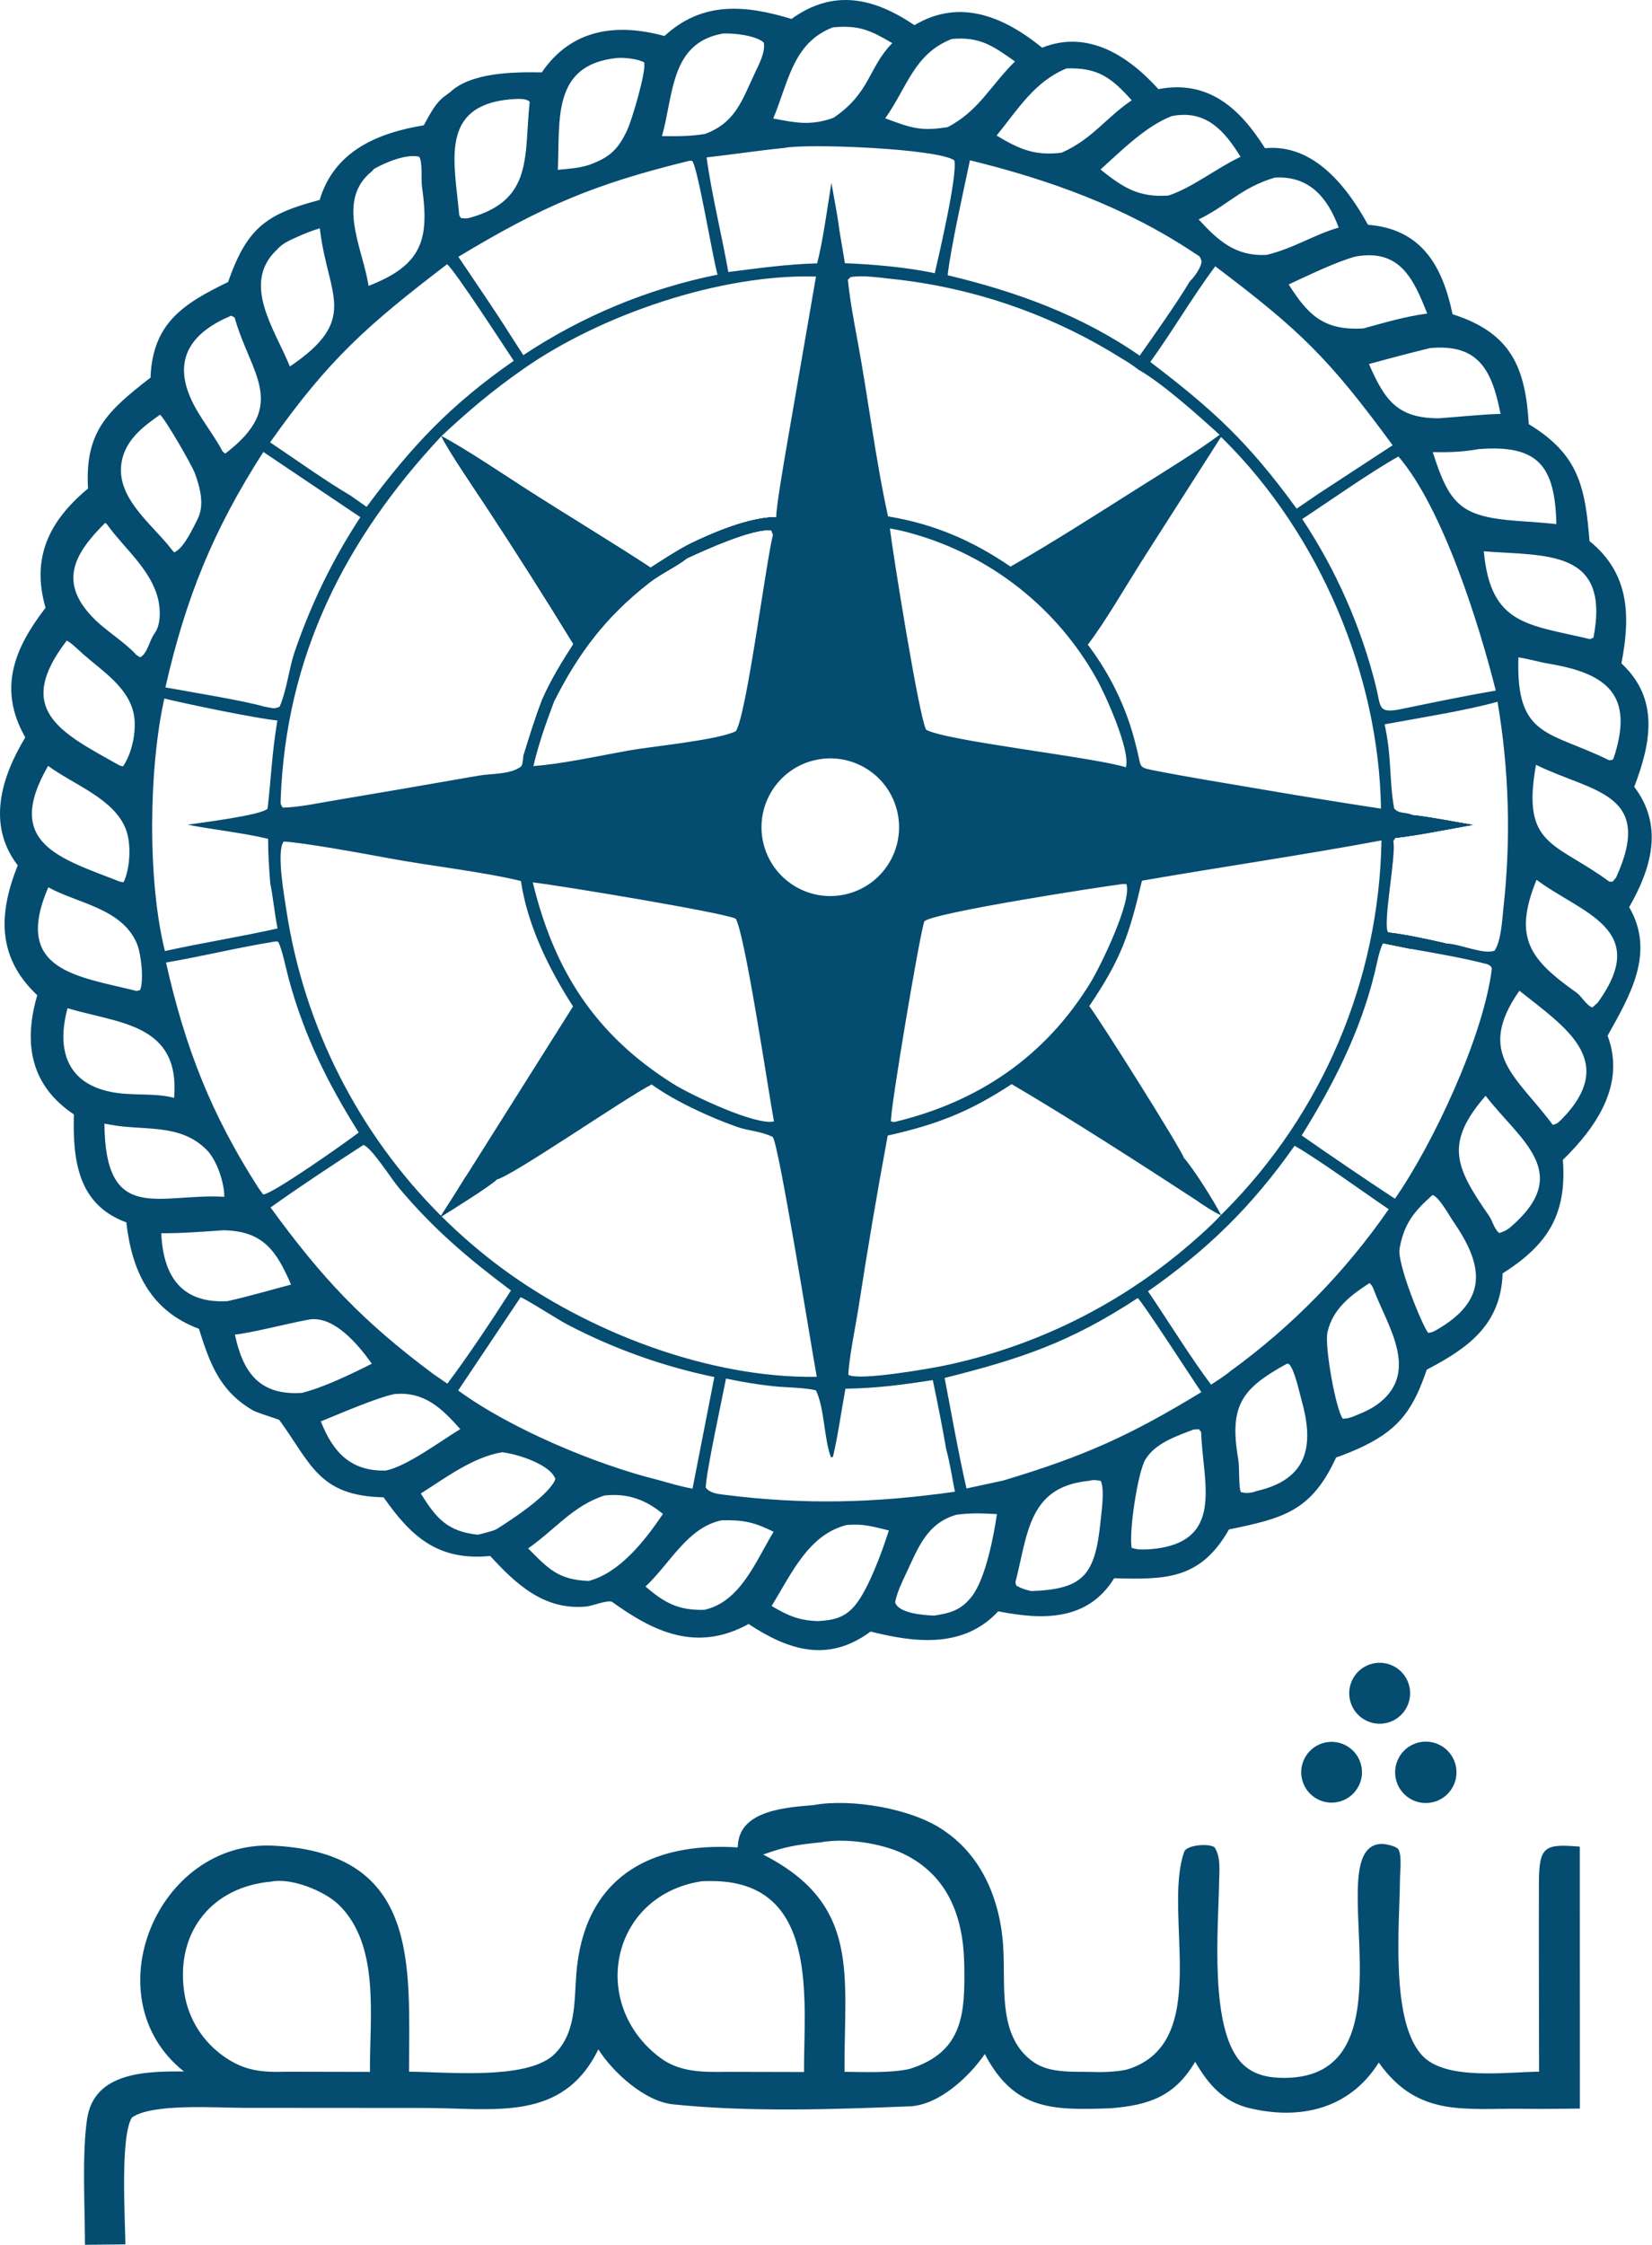 <svg width="883" height="1199" viewBox="0 0 883 1199" fill="none" xmlns="http://www.w3.org/2000/svg">
<path d="M368.373 290.698C361.043 294.538 354.693 298.748 347.773 303.208C326.323 289.188 303.503 275.488 281.823 261.618C268.493 253.078 249.503 240.208 235.943 232.948C239.483 240.568 254.963 263.098 260.203 271.108C276.023 295.168 291.463 319.468 306.513 344.018C300.193 353.848 294.753 362.638 289.943 373.418L291.803 377.038C293.263 376.178 293.743 375.878 295.083 374.938L295.983 374.868C309.133 348.678 323.873 329.198 347.303 311.028C352.873 306.708 360.583 303.098 366.023 299.068L367.233 298.158C367.703 295.818 368.243 295.458 369.543 293.248L368.373 290.698ZM368.373 290.698C361.043 294.538 354.693 298.748 347.773 303.208C326.323 289.188 303.503 275.488 281.823 261.618C268.493 253.078 249.503 240.208 235.943 232.948C239.483 240.568 254.963 263.098 260.203 271.108C276.023 295.168 291.463 319.468 306.513 344.018C300.193 353.848 294.753 362.638 289.943 373.418L291.803 377.038C293.263 376.178 293.743 375.878 295.083 374.938L295.983 374.868C309.133 348.678 323.873 329.198 347.303 311.028C352.873 306.708 360.583 303.098 366.023 299.068L367.233 298.158C367.703 295.818 368.243 295.458 369.543 293.248L368.373 290.698ZM368.373 290.698C361.043 294.538 354.693 298.748 347.773 303.208C326.323 289.188 303.503 275.488 281.823 261.618C268.493 253.078 249.503 240.208 235.943 232.948C239.483 240.568 254.963 263.098 260.203 271.108C276.023 295.168 291.463 319.468 306.513 344.018C300.193 353.848 294.753 362.638 289.943 373.418L291.803 377.038C293.263 376.178 293.743 375.878 295.083 374.938L295.983 374.868C309.133 348.678 323.873 329.198 347.303 311.028C352.873 306.708 360.583 303.098 366.023 299.068L367.233 298.158C367.703 295.818 368.243 295.458 369.543 293.248L368.373 290.698ZM368.373 290.698C361.043 294.538 354.693 298.748 347.773 303.208C326.323 289.188 303.503 275.488 281.823 261.618C268.493 253.078 249.503 240.208 235.943 232.948C239.483 240.568 254.963 263.098 260.203 271.108C276.023 295.168 291.463 319.468 306.513 344.018C300.193 353.848 294.753 362.638 289.943 373.418L291.803 377.038C293.263 376.178 293.743 375.878 295.083 374.938L295.983 374.868C309.133 348.678 323.873 329.198 347.303 311.028C352.873 306.708 360.583 303.098 366.023 299.068L367.233 298.158C367.703 295.818 368.243 295.458 369.543 293.248L368.373 290.698ZM368.373 290.698C361.043 294.538 354.693 298.748 347.773 303.208C326.323 289.188 303.503 275.488 281.823 261.618C268.493 253.078 249.503 240.208 235.943 232.948C239.483 240.568 254.963 263.098 260.203 271.108C276.023 295.168 291.463 319.468 306.513 344.018C300.193 353.848 294.753 362.638 289.943 373.418L291.803 377.038C293.263 376.178 293.743 375.878 295.083 374.938L295.983 374.868C309.133 348.678 323.873 329.198 347.303 311.028C352.873 306.708 360.583 303.098 366.023 299.068L367.233 298.158C367.703 295.818 368.243 295.458 369.543 293.248L368.373 290.698ZM368.373 290.698C361.043 294.538 354.693 298.748 347.773 303.208C326.323 289.188 303.503 275.488 281.823 261.618C268.493 253.078 249.503 240.208 235.943 232.948C239.483 240.568 254.963 263.098 260.203 271.108C276.023 295.168 291.463 319.468 306.513 344.018C300.193 353.848 294.753 362.638 289.943 373.418L291.803 377.038C293.263 376.178 293.743 375.878 295.083 374.938L295.983 374.868C309.133 348.678 323.873 329.198 347.303 311.028C352.873 306.708 360.583 303.098 366.023 299.068L367.233 298.158C367.703 295.818 368.243 295.458 369.543 293.248L368.373 290.698ZM368.373 290.698C361.043 294.538 354.693 298.748 347.773 303.208C326.323 289.188 303.503 275.488 281.823 261.618C268.493 253.078 249.503 240.208 235.943 232.948C239.483 240.568 254.963 263.098 260.203 271.108C276.023 295.168 291.463 319.468 306.513 344.018C300.193 353.848 294.753 362.638 289.943 373.418L291.803 377.038C293.263 376.178 293.743 375.878 295.083 374.938L295.983 374.868C309.133 348.678 323.873 329.198 347.303 311.028C352.873 306.708 360.583 303.098 366.023 299.068L367.233 298.158C367.703 295.818 368.243 295.458 369.543 293.248L368.373 290.698ZM368.373 290.698C361.043 294.538 354.693 298.748 347.773 303.208C326.323 289.188 303.503 275.488 281.823 261.618C268.493 253.078 249.503 240.208 235.943 232.948C239.483 240.568 254.963 263.098 260.203 271.108C276.023 295.168 291.463 319.468 306.513 344.018C300.193 353.848 294.753 362.638 289.943 373.418L291.803 377.038C293.263 376.178 293.743 375.878 295.083 374.938L295.983 374.868C309.133 348.678 323.873 329.198 347.303 311.028C352.873 306.708 360.583 303.098 366.023 299.068L367.233 298.158C367.703 295.818 368.243 295.458 369.543 293.248L368.373 290.698ZM368.373 290.698C361.043 294.538 354.693 298.748 347.773 303.208C326.323 289.188 303.503 275.488 281.823 261.618C268.493 253.078 249.503 240.208 235.943 232.948C239.483 240.568 254.963 263.098 260.203 271.108C276.023 295.168 291.463 319.468 306.513 344.018C300.193 353.848 294.753 362.638 289.943 373.418L291.803 377.038C293.263 376.178 293.743 375.878 295.083 374.938L295.983 374.868C309.133 348.678 323.873 329.198 347.303 311.028C352.873 306.708 360.583 303.098 366.023 299.068L367.233 298.158C367.703 295.818 368.243 295.458 369.543 293.248L368.373 290.698ZM368.373 290.698C361.043 294.538 354.693 298.748 347.773 303.208C326.323 289.188 303.503 275.488 281.823 261.618C268.493 253.078 249.503 240.208 235.943 232.948C239.483 240.568 254.963 263.098 260.203 271.108C276.023 295.168 291.463 319.468 306.513 344.018C300.193 353.848 294.753 362.638 289.943 373.418L291.803 377.038C293.263 376.178 293.743 375.878 295.083 374.938L295.983 374.868C309.133 348.678 323.873 329.198 347.303 311.028C352.873 306.708 360.583 303.098 366.023 299.068L367.233 298.158C367.703 295.818 368.243 295.458 369.543 293.248L368.373 290.698ZM368.373 290.698C361.043 294.538 354.693 298.748 347.773 303.208C326.323 289.188 303.503 275.488 281.823 261.618C268.493 253.078 249.503 240.208 235.943 232.948C239.483 240.568 254.963 263.098 260.203 271.108C276.023 295.168 291.463 319.468 306.513 344.018C300.193 353.848 294.753 362.638 289.943 373.418L291.803 377.038C293.263 376.178 293.743 375.878 295.083 374.938L295.983 374.868C309.133 348.678 323.873 329.198 347.303 311.028C352.873 306.708 360.583 303.098 366.023 299.068L367.233 298.158C367.703 295.818 368.243 295.458 369.543 293.248L368.373 290.698ZM368.373 290.698C361.043 294.538 354.693 298.748 347.773 303.208C326.323 289.188 303.503 275.488 281.823 261.618C268.493 253.078 249.503 240.208 235.943 232.948C239.483 240.568 254.963 263.098 260.203 271.108C276.023 295.168 291.463 319.468 306.513 344.018C300.193 353.848 294.753 362.638 289.943 373.418L291.803 377.038C293.263 376.178 293.743 375.878 295.083 374.938L295.983 374.868C309.133 348.678 323.873 329.198 347.303 311.028C352.873 306.708 360.583 303.098 366.023 299.068L367.233 298.158C367.703 295.818 368.243 295.458 369.543 293.248L368.373 290.698ZM368.373 290.698C361.043 294.538 354.693 298.748 347.773 303.208C326.323 289.188 303.503 275.488 281.823 261.618C268.493 253.078 249.503 240.208 235.943 232.948C239.483 240.568 254.963 263.098 260.203 271.108C276.023 295.168 291.463 319.468 306.513 344.018C300.193 353.848 294.753 362.638 289.943 373.418L291.803 377.038C293.263 376.178 293.743 375.878 295.083 374.938L295.983 374.868C309.133 348.678 323.873 329.198 347.303 311.028C352.873 306.708 360.583 303.098 366.023 299.068L367.233 298.158C367.703 295.818 368.243 295.458 369.543 293.248L368.373 290.698ZM368.373 290.698C361.043 294.538 354.693 298.748 347.773 303.208C326.323 289.188 303.503 275.488 281.823 261.618C268.493 253.078 249.503 240.208 235.943 232.948C239.483 240.568 254.963 263.098 260.203 271.108C276.023 295.168 291.463 319.468 306.513 344.018C300.193 353.848 294.753 362.638 289.943 373.418L291.803 377.038C293.263 376.178 293.743 375.878 295.083 374.938L295.983 374.868C309.133 348.678 323.873 329.198 347.303 311.028C352.873 306.708 360.583 303.098 366.023 299.068L367.233 298.158C367.703 295.818 368.243 295.458 369.543 293.248L368.373 290.698ZM368.373 290.698C361.043 294.538 354.693 298.748 347.773 303.208C326.323 289.188 303.503 275.488 281.823 261.618C268.493 253.078 249.503 240.208 235.943 232.948C239.483 240.568 254.963 263.098 260.203 271.108C276.023 295.168 291.463 319.468 306.513 344.018C300.193 353.848 294.753 362.638 289.943 373.418L291.803 377.038C293.263 376.178 293.743 375.878 295.083 374.938L295.983 374.868C309.133 348.678 323.873 329.198 347.303 311.028C352.873 306.708 360.583 303.098 366.023 299.068L367.233 298.158C367.703 295.818 368.243 295.458 369.543 293.248L368.373 290.698ZM368.373 290.698C361.043 294.538 354.693 298.748 347.773 303.208C326.323 289.188 303.503 275.488 281.823 261.618C268.493 253.078 249.503 240.208 235.943 232.948C239.483 240.568 254.963 263.098 260.203 271.108C276.023 295.168 291.463 319.468 306.513 344.018C300.193 353.848 294.753 362.638 289.943 373.418L291.803 377.038C293.263 376.178 293.743 375.878 295.083 374.938L295.983 374.868C309.133 348.678 323.873 329.198 347.303 311.028C352.873 306.708 360.583 303.098 366.023 299.068L367.233 298.158C367.703 295.818 368.243 295.458 369.543 293.248L368.373 290.698ZM368.373 290.698C361.043 294.538 354.693 298.748 347.773 303.208C326.323 289.188 303.503 275.488 281.823 261.618C268.493 253.078 249.503 240.208 235.943 232.948C239.483 240.568 254.963 263.098 260.203 271.108C276.023 295.168 291.463 319.468 306.513 344.018C300.193 353.848 294.753 362.638 289.943 373.418L291.803 377.038C293.263 376.178 293.743 375.878 295.083 374.938L295.983 374.868C309.133 348.678 323.873 329.198 347.303 311.028C352.873 306.708 360.583 303.098 366.023 299.068L367.233 298.158C367.703 295.818 368.243 295.458 369.543 293.248L368.373 290.698ZM368.373 290.698C361.043 294.538 354.693 298.748 347.773 303.208C326.323 289.188 303.503 275.488 281.823 261.618C268.493 253.078 249.503 240.208 235.943 232.948C239.483 240.568 254.963 263.098 260.203 271.108C276.023 295.168 291.463 319.468 306.513 344.018C300.193 353.848 294.753 362.638 289.943 373.418L291.803 377.038C293.263 376.178 293.743 375.878 295.083 374.938L295.983 374.868C309.133 348.678 323.873 329.198 347.303 311.028C352.873 306.708 360.583 303.098 366.023 299.068L367.233 298.158C367.703 295.818 368.243 295.458 369.543 293.248L368.373 290.698ZM368.373 290.698C361.043 294.538 354.693 298.748 347.773 303.208C326.323 289.188 303.503 275.488 281.823 261.618C268.493 253.078 249.503 240.208 235.943 232.948C239.483 240.568 254.963 263.098 260.203 271.108C276.023 295.168 291.463 319.468 306.513 344.018C300.193 353.848 294.753 362.638 289.943 373.418L291.803 377.038C293.263 376.178 293.743 375.878 295.083 374.938L295.983 374.868C309.133 348.678 323.873 329.198 347.303 311.028C352.873 306.708 360.583 303.098 366.023 299.068L367.233 298.158C367.703 295.818 368.243 295.458 369.543 293.248L368.373 290.698ZM368.373 290.698C361.043 294.538 354.693 298.748 347.773 303.208C326.323 289.188 303.503 275.488 281.823 261.618C268.493 253.078 249.503 240.208 235.943 232.948C239.483 240.568 254.963 263.098 260.203 271.108C276.023 295.168 291.463 319.468 306.513 344.018C300.193 353.848 294.753 362.638 289.943 373.418L291.803 377.038C293.263 376.178 293.743 375.878 295.083 374.938L295.983 374.868C309.133 348.678 323.873 329.198 347.303 311.028C352.873 306.708 360.583 303.098 366.023 299.068L367.233 298.158C367.703 295.818 368.243 295.458 369.543 293.248L368.373 290.698ZM368.373 290.698C361.043 294.538 354.693 298.748 347.773 303.208C326.323 289.188 303.503 275.488 281.823 261.618C268.493 253.078 249.503 240.208 235.943 232.948C239.483 240.568 254.963 263.098 260.203 271.108C276.023 295.168 291.463 319.468 306.513 344.018C300.193 353.848 294.753 362.638 289.943 373.418L291.803 377.038C293.263 376.178 293.743 375.878 295.083 374.938L295.983 374.868C309.133 348.678 323.873 329.198 347.303 311.028C352.873 306.708 360.583 303.098 366.023 299.068L367.233 298.158C367.703 295.818 368.243 295.458 369.543 293.248L368.373 290.698ZM368.373 290.698C361.043 294.538 354.693 298.748 347.773 303.208C326.323 289.188 303.503 275.488 281.823 261.618C268.493 253.078 249.503 240.208 235.943 232.948C239.483 240.568 254.963 263.098 260.203 271.108C276.023 295.168 291.463 319.468 306.513 344.018C300.193 353.848 294.753 362.638 289.943 373.418L291.803 377.038C293.263 376.178 293.743 375.878 295.083 374.938L295.983 374.868C309.133 348.678 323.873 329.198 347.303 311.028C352.873 306.708 360.583 303.098 366.023 299.068L367.233 298.158C367.703 295.818 368.243 295.458 369.543 293.248L368.373 290.698ZM368.373 290.698C361.043 294.538 354.693 298.748 347.773 303.208C326.323 289.188 303.503 275.488 281.823 261.618C268.493 253.078 249.503 240.208 235.943 232.948C239.483 240.568 254.963 263.098 260.203 271.108C276.023 295.168 291.463 319.468 306.513 344.018C300.193 353.848 294.753 362.638 289.943 373.418L291.803 377.038C293.263 376.178 293.743 375.878 295.083 374.938L295.983 374.868C309.133 348.678 323.873 329.198 347.303 311.028C352.873 306.708 360.583 303.098 366.023 299.068L367.233 298.158C367.703 295.818 368.243 295.458 369.543 293.248L368.373 290.698ZM368.373 290.698C361.043 294.538 354.693 298.748 347.773 303.208C326.323 289.188 303.503 275.488 281.823 261.618C268.493 253.078 249.503 240.208 235.943 232.948C239.483 240.568 254.963 263.098 260.203 271.108C276.023 295.168 291.463 319.468 306.513 344.018C300.193 353.848 294.753 362.638 289.943 373.418L291.803 377.038C293.263 376.178 293.743 375.878 295.083 374.938L295.983 374.868C309.133 348.678 323.873 329.198 347.303 311.028C352.873 306.708 360.583 303.098 366.023 299.068L367.233 298.158C367.703 295.818 368.243 295.458 369.543 293.248L368.373 290.698ZM368.373 290.698C361.043 294.538 354.693 298.748 347.773 303.208C326.323 289.188 303.503 275.488 281.823 261.618C268.493 253.078 249.503 240.208 235.943 232.948C239.483 240.568 254.963 263.098 260.203 271.108C276.023 295.168 291.463 319.468 306.513 344.018C300.193 353.848 294.753 362.638 289.943 373.418L291.803 377.038C293.263 376.178 293.743 375.878 295.083 374.938L295.983 374.868C309.133 348.678 323.873 329.198 347.303 311.028C352.873 306.708 360.583 303.098 366.023 299.068L367.233 298.158C367.703 295.818 368.243 295.458 369.543 293.248L368.373 290.698ZM368.373 290.698C361.043 294.538 354.693 298.748 347.773 303.208C326.323 289.188 303.503 275.488 281.823 261.618C268.493 253.078 249.503 240.208 235.943 232.948C239.483 240.568 254.963 263.098 260.203 271.108C276.023 295.168 291.463 319.468 306.513 344.018C300.193 353.848 294.753 362.638 289.943 373.418L291.803 377.038C293.263 376.178 293.743 375.878 295.083 374.938L295.983 374.868C309.133 348.678 323.873 329.198 347.303 311.028C352.873 306.708 360.583 303.098 366.023 299.068L367.233 298.158C367.703 295.818 368.243 295.458 369.543 293.248L368.373 290.698ZM368.373 290.698C361.043 294.538 354.693 298.748 347.773 303.208C326.323 289.188 303.503 275.488 281.823 261.618C268.493 253.078 249.503 240.208 235.943 232.948C239.483 240.568 254.963 263.098 260.203 271.108C276.023 295.168 291.463 319.468 306.513 344.018C300.193 353.848 294.753 362.638 289.943 373.418L291.803 377.038C293.263 376.178 293.743 375.878 295.083 374.938L295.983 374.868C309.133 348.678 323.873 329.198 347.303 311.028C352.873 306.708 360.583 303.098 366.023 299.068L367.233 298.158C367.703 295.818 368.243 295.458 369.543 293.248L368.373 290.698ZM368.373 290.698C361.043 294.538 354.693 298.748 347.773 303.208C326.323 289.188 303.503 275.488 281.823 261.618C268.493 253.078 249.503 240.208 235.943 232.948C239.483 240.568 254.963 263.098 260.203 271.108C276.023 295.168 291.463 319.468 306.513 344.018C300.193 353.848 294.753 362.638 289.943 373.418L291.803 377.038C293.263 376.178 293.743 375.878 295.083 374.938L295.983 374.868C309.133 348.678 323.873 329.198 347.303 311.028C352.873 306.708 360.583 303.098 366.023 299.068L367.233 298.158C367.703 295.818 368.243 295.458 369.543 293.248L368.373 290.698ZM368.373 290.698C361.043 294.538 354.693 298.748 347.773 303.208C326.323 289.188 303.503 275.488 281.823 261.618C268.493 253.078 249.503 240.208 235.943 232.948C239.483 240.568 254.963 263.098 260.203 271.108C276.023 295.168 291.463 319.468 306.513 344.018C300.193 353.848 294.753 362.638 289.943 373.418L291.803 377.038C293.263 376.178 293.743 375.878 295.083 374.938L295.983 374.868C309.133 348.678 323.873 329.198 347.303 311.028C352.873 306.708 360.583 303.098 366.023 299.068L367.233 298.158C367.703 295.818 368.243 295.458 369.543 293.248L368.373 290.698ZM368.373 290.698C361.043 294.538 354.693 298.748 347.773 303.208C326.323 289.188 303.503 275.488 281.823 261.618C268.493 253.078 249.503 240.208 235.943 232.948C239.483 240.568 254.963 263.098 260.203 271.108C276.023 295.168 291.463 319.468 306.513 344.018C300.193 353.848 294.753 362.638 289.943 373.418L291.803 377.038C293.263 376.178 293.743 375.878 295.083 374.938L295.983 374.868C309.133 348.678 323.873 329.198 347.303 311.028C352.873 306.708 360.583 303.098 366.023 299.068L367.233 298.158C367.703 295.818 368.243 295.458 369.543 293.248L368.373 290.698ZM368.373 290.698C361.043 294.538 354.693 298.748 347.773 303.208C326.323 289.188 303.503 275.488 281.823 261.618C268.493 253.078 249.503 240.208 235.943 232.948C239.483 240.568 254.963 263.098 260.203 271.108C276.023 295.168 291.463 319.468 306.513 344.018C300.193 353.848 294.753 362.638 289.943 373.418L291.803 377.038C293.263 376.178 293.743 375.878 295.083 374.938L295.983 374.868C309.133 348.678 323.873 329.198 347.303 311.028C352.873 306.708 360.583 303.098 366.023 299.068L367.233 298.158C367.703 295.818 368.243 295.458 369.543 293.248L368.373 290.698ZM368.373 290.698C361.043 294.538 354.693 298.748 347.773 303.208C326.323 289.188 303.503 275.488 281.823 261.618C268.493 253.078 249.503 240.208 235.943 232.948C239.483 240.568 254.963 263.098 260.203 271.108C276.023 295.168 291.463 319.468 306.513 344.018C300.193 353.848 294.753 362.638 289.943 373.418L291.803 377.038C293.263 376.178 293.743 375.878 295.083 374.938L295.983 374.868C309.133 348.678 323.873 329.198 347.303 311.028C352.873 306.708 360.583 303.098 366.023 299.068L367.233 298.158C367.703 295.818 368.243 295.458 369.543 293.248L368.373 290.698ZM368.373 290.698C361.043 294.538 354.693 298.748 347.773 303.208C326.323 289.188 303.503 275.488 281.823 261.618C268.493 253.078 249.503 240.208 235.943 232.948C239.483 240.568 254.963 263.098 260.203 271.108C276.023 295.168 291.463 319.468 306.513 344.018C300.193 353.848 294.753 362.638 289.943 373.418L291.803 377.038C293.263 376.178 293.743 375.878 295.083 374.938L295.983 374.868C309.133 348.678 323.873 329.198 347.303 311.028C352.873 306.708 360.583 303.098 366.023 299.068L367.233 298.158C367.703 295.818 368.243 295.458 369.543 293.248L368.373 290.698ZM368.373 290.698C361.043 294.538 354.693 298.748 347.773 303.208C326.323 289.188 303.503 275.488 281.823 261.618C268.493 253.078 249.503 240.208 235.943 232.948C239.483 240.568 254.963 263.098 260.203 271.108C276.023 295.168 291.463 319.468 306.513 344.018C300.193 353.848 294.753 362.638 289.943 373.418L291.803 377.038C293.263 376.178 293.743 375.878 295.083 374.938L295.983 374.868C309.133 348.678 323.873 329.198 347.303 311.028C352.873 306.708 360.583 303.098 366.023 299.068L367.233 298.158C367.703 295.818 368.243 295.458 369.543 293.248L368.373 290.698ZM870.783 484.528C882.663 463.888 889.393 441.168 873.503 420.248C882.443 396.908 887.093 373.338 866.653 354.318C871.503 329.198 871.143 306.418 849.603 289.018C847.273 260.108 843.873 242.748 817.143 226.568C815.333 196.308 807.753 177.828 776.403 167.838C771.093 142.588 760.233 122.358 731.183 120.068C720.033 99.688 702.093 76.638 676.143 79.168C662.873 58.078 646.033 42.498 619.183 47.608C603.273 29.988 581.533 15.658 557.023 25.478C536.973 9.168 513.203 -1.212 488.793 13.458C467.423 -0.942 445.863 -6.312 423.033 10.118C398.503 2.658 375.513 0.468 355.163 19.238C329.773 12.328 305.643 15.218 289.593 38.658C275.023 38.438 251.663 38.488 240.333 49.488L238.783 50.618C232.993 54.238 229.813 61.028 226.513 66.928C201.793 71.028 178.723 80.618 170.853 106.798C142.153 114.338 132.043 121.768 121.903 150.638C98.233 162.148 81.563 172.448 80.453 201.678C58.033 219.228 45.253 229.958 47.043 260.938C26.433 278.078 16.533 297.698 24.353 324.628C7.863 346.008 -1.387 367.718 13.513 393.858C0.803 414.888 -7.277 440.488 9.483 462.208C-0.817 487.958 -1.707 511.248 19.913 531.578C12.513 556.928 16.033 579.558 39.473 595.228C38.933 619.008 41.183 643.288 67.523 652.898C70.523 679.068 80.373 700.058 106.323 709.748C111.963 727.578 117.133 742.678 134.713 753.028C135.953 754.198 149.003 758.048 149.323 758.498C166.193 781.588 170.263 799.068 205.033 799.748C219.913 821.018 234.263 833.758 262.033 831.098C275.583 845.878 290.863 860.408 313.653 858.058C315.953 857.888 325.333 854.278 327.263 855.668C348.833 871.188 372.043 882.888 400.103 867.428C421.603 881.558 442.583 888.258 465.373 871.448C489.303 877.518 515.143 880.478 533.563 860.648C556.983 865.278 581.293 866.048 595.513 842.988C623.083 843.718 641.583 843.768 656.893 816.928C685.813 810.918 700.883 807.348 714.163 778.478C719.173 776.748 724.083 774.728 728.863 772.438C748.793 762.778 755.693 751.688 762.623 731.558C784.663 720.068 802.173 707.688 803.173 680.148C827.373 664.808 837.533 648.618 835.363 619.518C853.213 602.128 869.093 579.128 859.253 553.198C871.173 531.858 884.953 508.848 870.783 484.528ZM862.523 404.858L861.953 405.848L860.083 406.078C828.213 390.308 810.123 394.418 811.603 351.118C816.943 351.898 822.463 353.588 827.673 354.458C859.533 359.758 873.493 371.548 862.523 404.858ZM851.703 340.608L849.893 341.378C816.693 333.518 796.713 333.998 793.093 294.478C826.753 297.028 860.863 293.308 851.703 340.608ZM295.983 374.868C309.133 348.678 323.873 329.198 347.303 311.028C352.873 306.708 360.583 303.098 366.023 299.068L367.233 298.158C375.943 294.068 403.133 281.738 412.323 283.298L413.173 285.408C408.993 302.828 399.143 381.088 393.363 390.488C384.423 395.248 347.983 398.718 336.073 400.858C321.123 403.538 299.623 408.228 284.983 409.178C287.973 396.708 291.533 386.708 295.983 374.868ZM393.243 490.688C398.253 498.998 410.733 583.168 413.683 599.008C403.763 601.208 369.313 584.878 359.833 578.928C318.083 552.728 296.093 518.188 284.793 471.308C297.913 472.758 386.233 487.328 393.243 490.688ZM306.293 537.558L249.223 628.068C244.813 635.248 240.323 642.358 235.733 649.418C191.803 605.598 162.653 548.638 153.133 486.588C151.973 478.808 147.623 454.878 151.603 449.508C161.143 449.828 196.863 456.338 207.613 458.368C228.833 462.358 258.213 465.618 278.433 470.568C281.933 494.288 293.443 517.618 306.293 537.558ZM265.433 630.048C273.853 628.168 333.963 586.578 348.323 579.238C360.463 588.058 379.513 596.828 393.893 601.878C400.333 604.138 405.853 603.938 413.003 607.248C416.323 610.938 433.903 721.288 436.583 735.398C378.963 736.308 314.223 711.368 268.223 677.378C256.753 668.888 245.993 659.618 235.993 649.678C242.193 645.808 261.823 633.568 265.433 630.048ZM407.923 449.928C403.463 430.128 415.893 410.448 435.683 405.978C455.503 401.498 475.183 413.938 479.653 433.748C484.123 453.568 471.683 473.248 451.863 477.708C432.063 482.168 412.393 469.728 407.923 449.928ZM540.143 302.648C519.653 288.668 499.253 279.868 474.663 275.818C467.883 244.918 464.023 212.438 458.223 181.268C456.313 171.058 454.223 159.698 453.183 149.428L454.613 148.048C460.473 146.818 470.263 148.318 476.483 148.958C520.033 153.498 561.973 167.938 599.083 191.178C602.923 193.398 605.063 194.858 608.623 197.518C621.653 204.958 640.773 222.158 651.883 232.228C640.413 240.838 622.293 251.898 609.943 259.688C587.353 273.958 563.293 289.388 540.143 302.648ZM586.173 362.678C590.983 371.278 604.343 400.888 601.793 409.838C584.663 404.378 504.983 395.738 494.963 389.708C491.103 382.058 477.183 295.368 475.663 282.268C479.583 282.918 483.453 283.788 487.263 284.898C529.313 296.558 564.933 324.568 586.173 362.678ZM494.093 492.078C499.243 487.418 587.393 473.788 600.003 472.188H602.043C605.263 481.168 588.183 516.178 582.893 524.808C558.623 564.418 522.883 588.618 477.983 599.308L476.263 599.018C475.193 596.308 491.783 497.438 494.093 492.078ZM581.433 344.348C590.623 332.328 601.563 313.428 609.993 300.098L652.623 233.408C653.213 233.958 653.793 234.508 654.363 235.078C705.163 285.568 737.053 360.278 738.143 431.908C717.613 428.788 697.113 425.478 676.633 421.988C656.343 418.478 635.973 415.308 615.773 411.298C608.693 409.888 609.853 409.308 608.183 402.368C606.943 397.198 605.623 391.998 603.943 386.948C598.823 371.608 591.223 357.218 581.433 344.348ZM735.433 366.598C727.503 334.778 714.183 304.548 696.043 277.228C710.483 267.758 733.103 251.788 747.463 243.848C771.153 271.248 790.703 333.748 799.503 368.888C782.973 371.628 764.183 375.608 747.703 378.978C736.283 381.028 738.133 377.288 735.433 366.598ZM704.863 263.648L693.073 271.688C667.263 236.308 649.163 219.478 614.843 193.338C626.913 176.588 637.253 158.768 649.553 142.238C694.983 176.468 710.373 191.478 744.373 237.828L704.863 263.648ZM635.973 150.278C629.593 161.048 616.413 179.718 609.163 189.978C578.103 168.398 543.043 155.688 506.523 147.018C508.213 132.018 515.153 101.338 518.433 85.608C560.743 95.988 600.813 110.348 637.433 134.518C641.343 137.238 641.253 136.228 642.303 139.788C641.703 143.348 638.423 147.898 635.973 150.278ZM499.633 145.948C485.293 142.798 466.003 141.108 451.613 140.598L448.623 122.798C447.703 115.178 445.723 105.378 444.383 97.648C442.363 110.218 439.843 128.858 436.763 140.678C420.443 141.108 405.443 143.258 389.293 145.298C385.763 125.328 380.373 103.958 377.683 84.088C391.603 82.508 404.913 80.458 419.083 79.028C431.183 76.488 501.513 79.348 510.103 85.668C511.803 93.838 502.003 135.588 499.633 145.948ZM436.153 147.698L420.263 239.578C419.253 245.578 414.693 271.598 414.923 276.198C400.463 276.288 381.133 284.458 368.373 290.698C361.043 294.538 354.693 298.748 347.773 303.208C326.323 289.188 303.503 275.488 281.823 261.618C268.493 253.078 249.503 240.208 235.943 232.948C239.483 240.568 254.963 263.098 260.203 271.108C276.023 295.168 291.463 319.468 306.513 344.018C300.193 353.848 294.753 362.638 289.943 373.418C285.603 384.788 283.303 392.568 279.723 403.988C279.523 405.438 279.413 408.678 278.433 409.468C272.753 413.788 262.853 413.058 255.693 414.308C230.103 418.798 204.513 423.198 178.893 427.498C170.143 428.958 159.843 431.208 151.093 431.378C149.913 429.328 149.933 429.468 150.023 427.028C152.793 350.418 184.433 288.008 235.943 232.948C250.593 219.258 263.453 208.418 280.053 196.848C321.313 168.078 385.073 146.258 436.153 147.698ZM157.653 347.678C154.383 357.168 153.493 367.928 149.463 377.478C146.183 378.898 145.853 378.128 141.603 377.508C129.593 374.058 101.823 369.638 88.403 367.158C99.373 319.058 113.993 283.078 140.763 241.398L192.613 276.238C177.843 298.748 166.453 322.168 157.653 347.678ZM148.243 384.818C145.193 403.498 145.033 414.738 143.013 431.908C140.013 435.428 107.153 439.448 100.283 440.498C114.543 443.268 129.073 444.678 143.313 448.038C143.273 456.318 143.823 463.478 144.443 471.758C145.913 478.978 146.753 487.798 148.353 495.918C128.763 500.328 108.113 503.578 88.143 507.978C78.753 470.318 79.463 410.718 87.833 373.098C99.293 375.928 137.373 383.848 148.243 384.818ZM147.473 502.818L148.673 503.048C150.643 506.328 153.063 518.168 154.253 522.548C162.493 552.958 174.913 578.188 191.733 604.908C185.643 609.668 144.883 638.408 140.603 637.968L137.973 634.258C112.703 594.878 98.963 559.468 88.733 514.128C108.433 510.748 127.673 505.968 147.473 502.818ZM194.203 611.578C198.273 612.458 209.053 629.518 213.173 634.418C231.813 656.588 250.073 672.018 273.103 689.278C263.323 704.548 249.883 724.828 239.103 739.048L231.453 733.788C193.793 705.698 172.223 682.858 144.613 644.948C159.893 634.008 178.413 621.818 194.203 611.578ZM278.253 692.898C281.483 694.018 298.033 704.758 303.213 707.438C327.983 720.408 354.443 729.858 381.823 735.518L370.153 795.128C363.953 794.028 357.973 792.208 351.903 790.518C318.423 782.248 272.663 763.048 244.903 742.678L278.253 692.898ZM388.053 736.328C397.143 738.228 404.233 739.418 413.443 740.428C419.143 741.048 431.353 741.198 436.143 742.668C440.783 752.368 440.383 768.508 444.173 778.458L445.223 778.098C447.843 767.138 449.753 753.158 451.903 741.758C469.223 741.428 481.743 739.728 498.583 737.158C501.203 749.488 503.603 761.868 505.793 774.278C507.463 779.998 509.193 790.608 510.393 796.778C467.373 802.818 430.293 803.878 386.723 798.348C383.263 797.908 379.363 797.418 377.203 794.558C377.583 785.438 385.853 747.758 388.053 736.328ZM453.453 734.298C453.683 725.848 457.403 707.858 458.843 698.688C463.583 667.898 468.793 637.178 474.483 606.538C500.563 600.678 517.973 594.018 540.743 579.068C571.843 597.308 610.363 622.118 640.723 641.918C644.803 644.578 648.133 646.898 652.553 648.998C648.833 641.608 638.163 624.808 632.843 618.608C631.523 613.948 588.653 545.938 582.233 537.388C599.333 511.958 603.423 499.828 610.383 470.408C652.443 463.088 696.863 456.658 738.403 448.888C737.123 523.358 707.023 594.428 654.433 647.178C653.813 647.788 653.183 648.398 652.553 648.998C647.773 654.638 633.723 666.698 628.213 671.058C592.263 699.968 549.973 719.968 504.813 729.388C497.813 730.878 458.773 737.748 453.453 734.298ZM734.813 519.408C736.063 514.268 736.943 508.538 739.203 503.798L754.153 506.818C766.333 508.928 783.133 511.868 795.223 515.078C796.253 515.678 797.523 516.368 797.353 517.768C792.733 554.268 765.523 611.798 745.593 640.268C728.823 629.228 712.213 617.958 695.753 606.468C712.783 579.208 727.213 550.768 734.813 519.408ZM772.943 503.948C763.363 501.748 751.753 499.188 742.113 498.078C738.603 495.528 746.393 456.618 744.763 449.608C744.653 449.108 745.533 448.028 745.893 447.538C757.563 446.278 775.463 442.638 787.283 440.588C776.463 438.858 766.063 436.598 755.103 435.368C751.193 433.468 748.143 434.998 745.223 431.898C742.503 417.818 743.983 404.358 740.073 386.888C757.063 383.748 784.753 379.328 800.423 374.818C806.653 411.378 807.693 448.638 803.533 485.498C802.833 492.118 802.343 502.448 798.883 507.748C793.283 510.148 779.773 503.958 772.943 503.948ZM831.893 279.938C824.913 279.188 818.173 278.718 811.173 278.248C781.123 275.988 774.853 270.028 765.823 241.498C774.753 241.628 781.543 241.438 790.303 239.898C822.453 237.318 831.153 249.138 831.893 279.938ZM802.053 221.078C791.803 221.328 779.603 222.698 769.143 223.408C746.863 223.448 740.143 213.728 731.723 194.448C742.533 191.458 753.383 188.618 764.263 185.938C790.643 183.398 797.543 198.218 802.053 221.078ZM762.843 167.478C750.673 169.108 740.523 172.238 728.683 175.428C707.753 176.628 699.303 168.528 688.813 151.938C698.503 147.428 714.903 139.508 724.583 137.018C748.153 132.808 755.513 148.768 762.843 167.478ZM681.273 94.878C699.663 93.698 709.583 105.438 715.533 121.568C702.373 125.318 691.723 132.588 677.003 136.148C660.313 136.978 651.243 128.638 640.693 117.218C656.723 109.328 663.033 100.428 681.273 94.878ZM626.233 62.038C644.483 58.408 654.343 69.648 663.083 83.748C650.083 89.908 637.303 100.278 624.523 104.448C608.543 105.578 600.223 100.128 588.223 90.548C599.323 80.518 612.453 67.358 626.233 62.038ZM570.013 36.558C586.813 35.948 594.113 41.528 604.903 53.568C590.923 63.058 583.583 74.558 567.323 81.598C552.793 83.278 544.723 79.598 532.693 72.418C544.333 57.998 552.993 43.628 570.013 36.558ZM508.773 20.808C523.883 19.478 530.843 24.598 542.503 32.828C529.513 45.608 523.133 59.358 506.473 67.928C491.833 70.228 486.853 68.268 473.153 63.198C485.083 46.388 488.563 28.698 508.773 20.808ZM445.133 14.628C459.263 13.308 465.233 16.198 476.933 23.028C464.163 35.938 465.243 49.638 445.473 62.938C433.203 67.258 425.633 65.628 413.283 63.308C421.453 43.898 423.693 22.898 445.133 14.628ZM386.513 17.908C392.203 17.628 403.913 18.898 408.213 22.688C409.293 27.528 405.743 34.238 403.663 38.628C396.653 53.438 393.263 65.458 376.823 71.558C368.533 72.888 362.303 72.778 353.833 72.708C360.113 50.418 358.293 22.738 386.513 17.908ZM329.573 30.988C333.663 30.648 340.553 31.358 344.293 33.308C345.603 37.848 337.743 64.128 335.263 69.448C330.363 80.008 325.663 84.138 315.143 87.978C309.763 89.828 303.863 90.148 298.173 90.718C299.313 63.668 295.013 34.688 329.573 30.988ZM368.843 85.798L369.963 85.938C372.913 88.868 380.963 137.998 383.533 146.688C346.473 154.178 311.223 168.788 279.723 189.698L272.873 179.078C264.143 165.218 254.153 150.838 245.003 137.168C289.693 110.158 317.963 98.168 368.843 85.798ZM272.483 53.078C275.553 52.928 281.113 52.168 283.133 54.398C279.983 83.188 285.343 106.908 250.993 116.358C248.683 116.818 248.723 116.728 246.353 116.438C245.483 115.028 245.493 115.418 245.343 113.738C242.933 86.738 234.823 56.578 272.483 53.078ZM198.893 91.388L199.863 90.268C205.933 86.738 217.043 82.138 223.983 83.668C225.973 86.128 225.023 96.138 225.563 99.818C229.683 128.268 225.393 141.678 196.993 152.698L196.793 151.478C193.513 131.958 179.603 106.698 198.893 91.388ZM238.953 141.148C243.103 144.298 269.683 185.418 274.593 192.708C240.803 216.278 220.293 237.948 195.953 270.738L187.273 264.638C174.803 257.378 156.853 244.638 144.383 236.278C175.833 191.698 196.493 173.628 238.953 141.148ZM148.013 133.358C150.753 130.268 154.033 128.698 157.693 127.068C162.843 124.738 165.453 123.648 170.953 121.928L171.163 123.628C175.473 158.118 192.133 170.648 154.943 195.758C146.763 175.688 128.843 151.358 148.013 133.358ZM123.603 168.608C124.203 168.938 124.803 169.268 125.403 169.598C133.853 199.848 154.713 216.168 120.373 242.288L118.983 241.158C113.943 231.498 106.553 223.048 102.003 212.918C92.003 190.608 103.593 176.988 123.603 168.608ZM65.033 246.628C67.143 234.948 76.383 227.898 85.543 221.508C88.073 223.448 102.533 248.278 104.213 252.908C106.893 260.298 109.493 269.708 105.603 277.298C103.073 282.248 98.193 292.988 93.073 295.028L91.723 293.448C81.363 279.918 61.553 265.868 65.033 246.628ZM56.233 279.268C57.273 280.078 56.893 279.668 57.683 280.758C66.803 293.268 80.533 304.128 84.453 319.758C85.813 325.198 86.043 333.678 82.683 338.218C79.673 342.278 78.993 348.898 74.903 351.098L72.893 349.828C67.273 343.468 57.143 337.238 50.793 330.998C30.863 311.438 39.283 296.058 56.233 279.268ZM35.663 342.188C37.943 343.148 42.453 347.628 44.523 349.448C54.743 358.508 68.553 367.008 71.483 381.308C73.203 389.758 70.733 402.178 65.733 409.358L63.933 408.868C33.103 391.528 6.893 379.578 35.663 342.188ZM25.713 409.088C39.833 419.408 61.363 426.748 67.433 443.368C70.213 450.968 69.583 463.848 66.063 471.228L64.173 470.938C31.883 458.308 1.713 450.558 25.713 409.088ZM25.813 473.928C41.273 482.508 65.163 485.068 73.163 503.968C75.503 509.498 76.993 523.918 74.863 528.828L73.023 529.308C41.313 521.378 6.533 518.578 25.813 473.928ZM36.103 538.508C63.443 546.738 96.393 546.538 93.063 586.388C81.973 583.518 70.403 585.568 58.853 583.138C35.053 578.138 30.333 559.738 36.103 538.508ZM55.813 600.148L56.763 600.338L58.373 600.638C76.723 604.208 96.103 599.668 110.483 614.188C115.933 619.678 119.973 631.918 119.883 639.248C85.193 637.188 56.233 654.548 55.813 600.148ZM121.643 694.968C97.233 696.358 87.233 681.938 86.193 658.708C97.313 658.768 108.373 657.858 119.463 657.118C140.633 657.528 147.743 667.988 155.563 686.138C144.053 689.158 133.333 692.358 121.643 694.968ZM161.353 743.988C138.963 745.418 129.943 733.488 125.563 712.838C133.473 712.148 154.453 706.778 164.133 705.008C178.113 701.728 191.783 718.608 198.743 728.398C187.943 733.848 172.813 741.158 161.353 743.988ZM206.273 785.458C187.553 785.978 178.053 775.808 171.483 759.208C181.863 754.998 200.603 746.838 210.653 744.638C226.893 743.018 236.213 752.348 246.033 763.328C235.213 769.868 217.713 783.058 206.273 785.458ZM265.393 816.768C263.923 817.678 257.493 819.248 255.453 819.728C239.213 818.058 233.103 810.958 224.933 797.708C238.283 789.248 253.043 778.138 268.423 775.688C276.363 776.588 294.153 782.118 296.863 789.998C293.823 798.378 273.463 811.738 265.393 816.768ZM314.673 844.418C298.573 843.858 293.113 838.028 282.293 827.038C296.853 816.868 306.143 804.328 323.063 798.788C335.403 797.488 344.883 800.858 354.353 808.628C344.853 822.728 331.243 840.138 314.673 844.418ZM376.433 859.858C362.623 860.188 355.333 856.258 345.023 847.398C358.373 834.928 367.423 815.868 385.683 812.038C397.353 811.758 403.183 813.038 413.493 818.158C403.753 834.258 395.713 855.598 376.433 859.858ZM456.933 857.588C451.333 864.198 445.413 865.378 437.263 865.868C426.943 865.578 421.003 862.868 412.443 857.808C423.303 840.058 432.283 819.558 452.723 814.498C461.953 813.848 466.093 815.328 475.103 817.448C471.643 828.358 464.143 849.068 456.933 857.588ZM519.603 852.468C513.933 859.958 508.113 861.568 499.353 862.938C493.763 862.728 480.213 861.758 478.433 855.828C479.553 850.308 481.963 845.428 484.343 840.358C490.803 826.638 495.443 813.488 511.393 809.018C519.963 808.048 524.133 808.278 532.853 808.728C531.183 820.488 526.803 842.968 519.603 852.468ZM588.173 813.228C585.283 841.628 578.683 848.858 551.283 849.838C547.163 848.838 546.963 848.838 543.233 846.938L542.723 845.248C549.413 819.208 549.613 794.048 582.123 790.948C584.733 790.238 585.623 790.598 588.323 790.948C590.593 795.278 588.703 808.018 588.173 813.228ZM536.353 790.758L516.593 795.028C512.273 776.158 508.583 755.178 504.903 736.008C545.423 725.798 571.623 717.268 608.123 693.328C611.153 696.088 637.273 736.548 642.123 743.578C603.893 766.818 579.853 777.708 536.353 790.758ZM613.813 827.558C609.823 827.638 608.763 827.818 604.973 826.848C603.123 820.298 607.943 786.528 612.273 779.458C617.603 770.718 629.203 766.918 638.073 763.518L640.883 763.418L642.033 764.958C642.703 791.758 655.653 824.668 613.813 827.558ZM671.613 796.408C669.243 797.428 665.773 797.808 663.223 796.938C661.943 793.948 662.623 783.888 661.843 779.398C656.783 750.278 664.093 741.478 687.933 728.348L688.963 728.598C692.003 731.538 694.473 743.588 695.793 748.308C702.593 772.618 698.733 790.258 671.613 796.408ZM657.553 732.438C654.803 734.818 650.463 737.508 647.333 739.588C636.703 725.588 623.903 704.768 613.613 689.708C645.813 667.218 669.343 644.128 691.963 611.978C704.653 619.228 729.113 636.968 742.273 645.878C719.133 679.318 690.483 708.588 657.553 732.438ZM737.423 749.198C732.753 752.908 727.983 754.688 722.653 756.858C720.343 757.598 720.173 757.588 717.733 757.788C713.983 752.938 707.873 718.858 709.543 711.538C712.393 699.048 721.903 691.848 732.013 685.338C733.133 686.408 733.543 686.918 734.103 688.408C741.313 707.738 758.853 732.178 737.423 749.198ZM767.793 710.378C765.703 711.578 765.753 711.488 763.363 711.948C759.893 707.428 746.713 674.738 748.063 667.018C750.433 653.488 755.933 646.948 765.653 638.318C769.093 639.068 774.563 649.218 776.873 652.558C793.243 676.218 795.323 694.608 767.793 710.378ZM806.663 656.048C804.293 657.608 804.033 657.638 801.343 658.618C798.503 656.238 797.883 652.308 795.833 649.338C778.023 623.588 771.813 610.938 794.063 585.278C812.583 609.318 841.683 626.528 806.663 656.048ZM835.033 597.528C833.113 599.298 832.433 600.388 829.933 600.788C810.633 574.758 788.473 562.878 812.133 529.168C836.403 548.548 865.073 566.438 835.033 597.528ZM853.983 535.538L851.103 538.138C847.753 536.868 845.483 532.218 842.673 530.218C817.473 512.348 808.723 500.878 821.283 469.928C845.323 487.888 882.693 495.948 853.983 535.538ZM863.773 468.778L861.993 470.898L860.233 470.928C831.133 449.548 813.093 452.358 821.003 408.488C850.363 423.118 884.743 423.008 863.773 468.778ZM368.373 290.698C361.043 294.538 354.693 298.748 347.773 303.208C326.323 289.188 303.503 275.488 281.823 261.618C268.493 253.078 249.503 240.208 235.943 232.948C239.483 240.568 254.963 263.098 260.203 271.108C276.023 295.168 291.463 319.468 306.513 344.018C300.193 353.848 294.753 362.638 289.943 373.418L291.803 377.038C293.263 376.178 293.743 375.878 295.083 374.938L295.983 374.868C309.133 348.678 323.873 329.198 347.303 311.028C352.873 306.708 360.583 303.098 366.023 299.068L367.233 298.158C367.703 295.818 368.243 295.458 369.543 293.248L368.373 290.698ZM368.373 290.698C361.043 294.538 354.693 298.748 347.773 303.208C326.323 289.188 303.503 275.488 281.823 261.618C268.493 253.078 249.503 240.208 235.943 232.948C239.483 240.568 254.963 263.098 260.203 271.108C276.023 295.168 291.463 319.468 306.513 344.018C300.193 353.848 294.753 362.638 289.943 373.418L291.803 377.038C293.263 376.178 293.743 375.878 295.083 374.938L295.983 374.868C309.133 348.678 323.873 329.198 347.303 311.028C352.873 306.708 360.583 303.098 366.023 299.068L367.233 298.158C367.703 295.818 368.243 295.458 369.543 293.248L368.373 290.698ZM368.373 290.698C361.043 294.538 354.693 298.748 347.773 303.208C326.323 289.188 303.503 275.488 281.823 261.618C268.493 253.078 249.503 240.208 235.943 232.948C239.483 240.568 254.963 263.098 260.203 271.108C276.023 295.168 291.463 319.468 306.513 344.018C300.193 353.848 294.753 362.638 289.943 373.418L291.803 377.038C293.263 376.178 293.743 375.878 295.083 374.938L295.983 374.868C309.133 348.678 323.873 329.198 347.303 311.028C352.873 306.708 360.583 303.098 366.023 299.068L367.233 298.158C367.703 295.818 368.243 295.458 369.543 293.248L368.373 290.698ZM368.373 290.698C361.043 294.538 354.693 298.748 347.773 303.208C326.323 289.188 303.503 275.488 281.823 261.618C268.493 253.078 249.503 240.208 235.943 232.948C239.483 240.568 254.963 263.098 260.203 271.108C276.023 295.168 291.463 319.468 306.513 344.018C300.193 353.848 294.753 362.638 289.943 373.418L291.803 377.038C293.263 376.178 293.743 375.878 295.083 374.938L295.983 374.868C309.133 348.678 323.873 329.198 347.303 311.028C352.873 306.708 360.583 303.098 366.023 299.068L367.233 298.158C367.703 295.818 368.243 295.458 369.543 293.248L368.373 290.698ZM368.373 290.698C361.043 294.538 354.693 298.748 347.773 303.208C326.323 289.188 303.503 275.488 281.823 261.618C268.493 253.078 249.503 240.208 235.943 232.948C239.483 240.568 254.963 263.098 260.203 271.108C276.023 295.168 291.463 319.468 306.513 344.018C300.193 353.848 294.753 362.638 289.943 373.418L291.803 377.038C293.263 376.178 293.743 375.878 295.083 374.938L295.983 374.868C309.133 348.678 323.873 329.198 347.303 311.028C352.873 306.708 360.583 303.098 366.023 299.068L367.233 298.158C367.703 295.818 368.243 295.458 369.543 293.248L368.373 290.698ZM368.373 290.698C361.043 294.538 354.693 298.748 347.773 303.208C326.323 289.188 303.503 275.488 281.823 261.618C268.493 253.078 249.503 240.208 235.943 232.948C239.483 240.568 254.963 263.098 260.203 271.108C276.023 295.168 291.463 319.468 306.513 344.018C300.193 353.848 294.753 362.638 289.943 373.418L291.803 377.038C293.263 376.178 293.743 375.878 295.083 374.938L295.983 374.868C309.133 348.678 323.873 329.198 347.303 311.028C352.873 306.708 360.583 303.098 366.023 299.068L367.233 298.158C367.703 295.818 368.243 295.458 369.543 293.248L368.373 290.698ZM368.373 290.698C361.043 294.538 354.693 298.748 347.773 303.208C326.323 289.188 303.503 275.488 281.823 261.618C268.493 253.078 249.503 240.208 235.943 232.948C239.483 240.568 254.963 263.098 260.203 271.108C276.023 295.168 291.463 319.468 306.513 344.018C300.193 353.848 294.753 362.638 289.943 373.418L291.803 377.038C293.263 376.178 293.743 375.878 295.083 374.938L295.983 374.868C309.133 348.678 323.873 329.198 347.303 311.028C352.873 306.708 360.583 303.098 366.023 299.068L367.233 298.158C367.703 295.818 368.243 295.458 369.543 293.248L368.373 290.698ZM368.373 290.698C361.043 294.538 354.693 298.748 347.773 303.208C326.323 289.188 303.503 275.488 281.823 261.618C268.493 253.078 249.503 240.208 235.943 232.948C239.483 240.568 254.963 263.098 260.203 271.108C276.023 295.168 291.463 319.468 306.513 344.018C300.193 353.848 294.753 362.638 289.943 373.418L291.803 377.038C293.263 376.178 293.743 375.878 295.083 374.938L295.983 374.868C309.133 348.678 323.873 329.198 347.303 311.028C352.873 306.708 360.583 303.098 366.023 299.068L367.233 298.158C367.703 295.818 368.243 295.458 369.543 293.248L368.373 290.698ZM368.373 290.698C361.043 294.538 354.693 298.748 347.773 303.208C326.323 289.188 303.503 275.488 281.823 261.618C268.493 253.078 249.503 240.208 235.943 232.948C239.483 240.568 254.963 263.098 260.203 271.108C276.023 295.168 291.463 319.468 306.513 344.018C300.193 353.848 294.753 362.638 289.943 373.418L291.803 377.038C293.263 376.178 293.743 375.878 295.083 374.938L295.983 374.868C309.133 348.678 323.873 329.198 347.303 311.028C352.873 306.708 360.583 303.098 366.023 299.068L367.233 298.158C367.703 295.818 368.243 295.458 369.543 293.248L368.373 290.698ZM368.373 290.698C361.043 294.538 354.693 298.748 347.773 303.208C326.323 289.188 303.503 275.488 281.823 261.618C268.493 253.078 249.503 240.208 235.943 232.948C239.483 240.568 254.963 263.098 260.203 271.108C276.023 295.168 291.463 319.468 306.513 344.018C300.193 353.848 294.753 362.638 289.943 373.418L291.803 377.038C293.263 376.178 293.743 375.878 295.083 374.938L295.983 374.868C309.133 348.678 323.873 329.198 347.303 311.028C352.873 306.708 360.583 303.098 366.023 299.068L367.233 298.158C367.703 295.818 368.243 295.458 369.543 293.248L368.373 290.698ZM368.373 290.698C361.043 294.538 354.693 298.748 347.773 303.208C326.323 289.188 303.503 275.488 281.823 261.618C268.493 253.078 249.503 240.208 235.943 232.948C239.483 240.568 254.963 263.098 260.203 271.108C276.023 295.168 291.463 319.468 306.513 344.018C300.193 353.848 294.753 362.638 289.943 373.418L291.803 377.038C293.263 376.178 293.743 375.878 295.083 374.938L295.983 374.868C309.133 348.678 323.873 329.198 347.303 311.028C352.873 306.708 360.583 303.098 366.023 299.068L367.233 298.158C367.703 295.818 368.243 295.458 369.543 293.248L368.373 290.698ZM368.373 290.698C361.043 294.538 354.693 298.748 347.773 303.208C326.323 289.188 303.503 275.488 281.823 261.618C268.493 253.078 249.503 240.208 235.943 232.948C239.483 240.568 254.963 263.098 260.203 271.108C276.023 295.168 291.463 319.468 306.513 344.018C300.193 353.848 294.753 362.638 289.943 373.418L291.803 377.038C293.263 376.178 293.743 375.878 295.083 374.938L295.983 374.868C309.133 348.678 323.873 329.198 347.303 311.028C352.873 306.708 360.583 303.098 366.023 299.068L367.233 298.158C367.703 295.818 368.243 295.458 369.543 293.248L368.373 290.698ZM368.373 290.698C361.043 294.538 354.693 298.748 347.773 303.208C326.323 289.188 303.503 275.488 281.823 261.618C268.493 253.078 249.503 240.208 235.943 232.948C239.483 240.568 254.963 263.098 260.203 271.108C276.023 295.168 291.463 319.468 306.513 344.018C300.193 353.848 294.753 362.638 289.943 373.418L291.803 377.038C293.263 376.178 293.743 375.878 295.083 374.938L295.983 374.868C309.133 348.678 323.873 329.198 347.303 311.028C352.873 306.708 360.583 303.098 366.023 299.068L367.233 298.158C367.703 295.818 368.243 295.458 369.543 293.248L368.373 290.698ZM368.373 290.698C361.043 294.538 354.693 298.748 347.773 303.208C326.323 289.188 303.503 275.488 281.823 261.618C268.493 253.078 249.503 240.208 235.943 232.948C239.483 240.568 254.963 263.098 260.203 271.108C276.023 295.168 291.463 319.468 306.513 344.018C300.193 353.848 294.753 362.638 289.943 373.418L291.803 377.038C293.263 376.178 293.743 375.878 295.083 374.938L295.983 374.868C309.133 348.678 323.873 329.198 347.303 311.028C352.873 306.708 360.583 303.098 366.023 299.068L367.233 298.158C367.703 295.818 368.243 295.458 369.543 293.248L368.373 290.698ZM368.373 290.698C361.043 294.538 354.693 298.748 347.773 303.208C326.323 289.188 303.503 275.488 281.823 261.618C268.493 253.078 249.503 240.208 235.943 232.948C239.483 240.568 254.963 263.098 260.203 271.108C276.023 295.168 291.463 319.468 306.513 344.018C300.193 353.848 294.753 362.638 289.943 373.418L291.803 377.038C293.263 376.178 293.743 375.878 295.083 374.938L295.983 374.868C309.133 348.678 323.873 329.198 347.303 311.028C352.873 306.708 360.583 303.098 366.023 299.068L367.233 298.158C367.703 295.818 368.243 295.458 369.543 293.248L368.373 290.698ZM368.373 290.698C361.043 294.538 354.693 298.748 347.773 303.208C326.323 289.188 303.503 275.488 281.823 261.618C268.493 253.078 249.503 240.208 235.943 232.948C239.483 240.568 254.963 263.098 260.203 271.108C276.023 295.168 291.463 319.468 306.513 344.018C300.193 353.848 294.753 362.638 289.943 373.418L291.803 377.038C293.263 376.178 293.743 375.878 295.083 374.938L295.983 374.868C309.133 348.678 323.873 329.198 347.303 311.028C352.873 306.708 360.583 303.098 366.023 299.068L367.233 298.158C367.703 295.818 368.243 295.458 369.543 293.248L368.373 290.698ZM368.373 290.698C361.043 294.538 354.693 298.748 347.773 303.208C326.323 289.188 303.503 275.488 281.823 261.618C268.493 253.078 249.503 240.208 235.943 232.948C239.483 240.568 254.963 263.098 260.203 271.108C276.023 295.168 291.463 319.468 306.513 344.018C300.193 353.848 294.753 362.638 289.943 373.418L291.803 377.038C293.263 376.178 293.743 375.878 295.083 374.938L295.983 374.868C309.133 348.678 323.873 329.198 347.303 311.028C352.873 306.708 360.583 303.098 366.023 299.068L367.233 298.158C367.703 295.818 368.243 295.458 369.543 293.248L368.373 290.698ZM368.373 290.698C361.043 294.538 354.693 298.748 347.773 303.208C326.323 289.188 303.503 275.488 281.823 261.618C268.493 253.078 249.503 240.208 235.943 232.948C239.483 240.568 254.963 263.098 260.203 271.108C276.023 295.168 291.463 319.468 306.513 344.018C300.193 353.848 294.753 362.638 289.943 373.418L291.803 377.038C293.263 376.178 293.743 375.878 295.083 374.938L295.983 374.868C309.133 348.678 323.873 329.198 347.303 311.028C352.873 306.708 360.583 303.098 366.023 299.068L367.233 298.158C367.703 295.818 368.243 295.458 369.543 293.248L368.373 290.698ZM368.373 290.698C361.043 294.538 354.693 298.748 347.773 303.208C326.323 289.188 303.503 275.488 281.823 261.618C268.493 253.078 249.503 240.208 235.943 232.948C239.483 240.568 254.963 263.098 260.203 271.108C276.023 295.168 291.463 319.468 306.513 344.018C300.193 353.848 294.753 362.638 289.943 373.418L291.803 377.038C293.263 376.178 293.743 375.878 295.083 374.938L295.983 374.868C309.133 348.678 323.873 329.198 347.303 311.028C352.873 306.708 360.583 303.098 366.023 299.068L367.233 298.158C367.703 295.818 368.243 295.458 369.543 293.248L368.373 290.698ZM368.373 290.698C361.043 294.538 354.693 298.748 347.773 303.208C326.323 289.188 303.503 275.488 281.823 261.618C268.493 253.078 249.503 240.208 235.943 232.948C239.483 240.568 254.963 263.098 260.203 271.108C276.023 295.168 291.463 319.468 306.513 344.018C300.193 353.848 294.753 362.638 289.943 373.418L291.803 377.038C293.263 376.178 293.743 375.878 295.083 374.938L295.983 374.868C309.133 348.678 323.873 329.198 347.303 311.028C352.873 306.708 360.583 303.098 366.023 299.068L367.233 298.158C367.703 295.818 368.243 295.458 369.543 293.248L368.373 290.698ZM368.373 290.698C361.043 294.538 354.693 298.748 347.773 303.208C326.323 289.188 303.503 275.488 281.823 261.618C268.493 253.078 249.503 240.208 235.943 232.948C239.483 240.568 254.963 263.098 260.203 271.108C276.023 295.168 291.463 319.468 306.513 344.018C300.193 353.848 294.753 362.638 289.943 373.418L291.803 377.038C293.263 376.178 293.743 375.878 295.083 374.938L295.983 374.868C309.133 348.678 323.873 329.198 347.303 311.028C352.873 306.708 360.583 303.098 366.023 299.068L367.233 298.158C367.703 295.818 368.243 295.458 369.543 293.248L368.373 290.698ZM368.373 290.698C361.043 294.538 354.693 298.748 347.773 303.208C326.323 289.188 303.503 275.488 281.823 261.618C268.493 253.078 249.503 240.208 235.943 232.948C239.483 240.568 254.963 263.098 260.203 271.108C276.023 295.168 291.463 319.468 306.513 344.018C300.193 353.848 294.753 362.638 289.943 373.418L291.803 377.038C293.263 376.178 293.743 375.878 295.083 374.938L295.983 374.868C309.133 348.678 323.873 329.198 347.303 311.028C352.873 306.708 360.583 303.098 366.023 299.068L367.233 298.158C367.703 295.818 368.243 295.458 369.543 293.248L368.373 290.698ZM368.373 290.698C361.043 294.538 354.693 298.748 347.773 303.208C326.323 289.188 303.503 275.488 281.823 261.618C268.493 253.078 249.503 240.208 235.943 232.948C239.483 240.568 254.963 263.098 260.203 271.108C276.023 295.168 291.463 319.468 306.513 344.018C300.193 353.848 294.753 362.638 289.943 373.418L291.803 377.038C293.263 376.178 293.743 375.878 295.083 374.938L295.983 374.868C309.133 348.678 323.873 329.198 347.303 311.028C352.873 306.708 360.583 303.098 366.023 299.068L367.233 298.158C367.703 295.818 368.243 295.458 369.543 293.248L368.373 290.698ZM368.373 290.698C361.043 294.538 354.693 298.748 347.773 303.208C326.323 289.188 303.503 275.488 281.823 261.618C268.493 253.078 249.503 240.208 235.943 232.948C239.483 240.568 254.963 263.098 260.203 271.108C276.023 295.168 291.463 319.468 306.513 344.018C300.193 353.848 294.753 362.638 289.943 373.418L291.803 377.038C293.263 376.178 293.743 375.878 295.083 374.938L295.983 374.868C309.133 348.678 323.873 329.198 347.303 311.028C352.873 306.708 360.583 303.098 366.023 299.068L367.233 298.158C367.703 295.818 368.243 295.458 369.543 293.248L368.373 290.698ZM368.373 290.698C361.043 294.538 354.693 298.748 347.773 303.208C326.323 289.188 303.503 275.488 281.823 261.618C268.493 253.078 249.503 240.208 235.943 232.948C239.483 240.568 254.963 263.098 260.203 271.108C276.023 295.168 291.463 319.468 306.513 344.018C300.193 353.848 294.753 362.638 289.943 373.418L291.803 377.038C293.263 376.178 293.743 375.878 295.083 374.938L295.983 374.868C309.133 348.678 323.873 329.198 347.303 311.028C352.873 306.708 360.583 303.098 366.023 299.068L367.233 298.158C367.703 295.818 368.243 295.458 369.543 293.248L368.373 290.698ZM368.373 290.698C361.043 294.538 354.693 298.748 347.773 303.208C326.323 289.188 303.503 275.488 281.823 261.618C268.493 253.078 249.503 240.208 235.943 232.948C239.483 240.568 254.963 263.098 260.203 271.108C276.023 295.168 291.463 319.468 306.513 344.018C300.193 353.848 294.753 362.638 289.943 373.418L291.803 377.038C293.263 376.178 293.743 375.878 295.083 374.938L295.983 374.868C309.133 348.678 323.873 329.198 347.303 311.028C352.873 306.708 360.583 303.098 366.023 299.068L367.233 298.158C367.703 295.818 368.243 295.458 369.543 293.248L368.373 290.698ZM368.373 290.698C361.043 294.538 354.693 298.748 347.773 303.208C326.323 289.188 303.503 275.488 281.823 261.618C268.493 253.078 249.503 240.208 235.943 232.948C239.483 240.568 254.963 263.098 260.203 271.108C276.023 295.168 291.463 319.468 306.513 344.018C300.193 353.848 294.753 362.638 289.943 373.418L291.803 377.038C293.263 376.178 293.743 375.878 295.083 374.938L295.983 374.868C309.133 348.678 323.873 329.198 347.303 311.028C352.873 306.708 360.583 303.098 366.023 299.068L367.233 298.158C367.703 295.818 368.243 295.458 369.543 293.248L368.373 290.698ZM368.373 290.698C361.043 294.538 354.693 298.748 347.773 303.208C326.323 289.188 303.503 275.488 281.823 261.618C268.493 253.078 249.503 240.208 235.943 232.948C239.483 240.568 254.963 263.098 260.203 271.108C276.023 295.168 291.463 319.468 306.513 344.018C300.193 353.848 294.753 362.638 289.943 373.418L291.803 377.038C293.263 376.178 293.743 375.878 295.083 374.938L295.983 374.868C309.133 348.678 323.873 329.198 347.303 311.028C352.873 306.708 360.583 303.098 366.023 299.068L367.233 298.158C367.703 295.818 368.243 295.458 369.543 293.248L368.373 290.698ZM368.373 290.698C361.043 294.538 354.693 298.748 347.773 303.208C326.323 289.188 303.503 275.488 281.823 261.618C268.493 253.078 249.503 240.208 235.943 232.948C239.483 240.568 254.963 263.098 260.203 271.108C276.023 295.168 291.463 319.468 306.513 344.018C300.193 353.848 294.753 362.638 289.943 373.418L291.803 377.038C293.263 376.178 293.743 375.878 295.083 374.938L295.983 374.868C309.133 348.678 323.873 329.198 347.303 311.028C352.873 306.708 360.583 303.098 366.023 299.068L367.233 298.158C367.703 295.818 368.243 295.458 369.543 293.248L368.373 290.698ZM368.373 290.698C361.043 294.538 354.693 298.748 347.773 303.208C326.323 289.188 303.503 275.488 281.823 261.618C268.493 253.078 249.503 240.208 235.943 232.948C239.483 240.568 254.963 263.098 260.203 271.108C276.023 295.168 291.463 319.468 306.513 344.018C300.193 353.848 294.753 362.638 289.943 373.418L291.803 377.038C293.263 376.178 293.743 375.878 295.083 374.938L295.983 374.868C309.133 348.678 323.873 329.198 347.303 311.028C352.873 306.708 360.583 303.098 366.023 299.068L367.233 298.158C367.703 295.818 368.243 295.458 369.543 293.248L368.373 290.698ZM368.373 290.698C361.043 294.538 354.693 298.748 347.773 303.208C326.323 289.188 303.503 275.488 281.823 261.618C268.493 253.078 249.503 240.208 235.943 232.948C239.483 240.568 254.963 263.098 260.203 271.108C276.023 295.168 291.463 319.468 306.513 344.018C300.193 353.848 294.753 362.638 289.943 373.418L291.803 377.038C293.263 376.178 293.743 375.878 295.083 374.938L295.983 374.868C309.133 348.678 323.873 329.198 347.303 311.028C352.873 306.708 360.583 303.098 366.023 299.068L367.233 298.158C367.703 295.818 368.243 295.458 369.543 293.248L368.373 290.698ZM368.373 290.698C361.043 294.538 354.693 298.748 347.773 303.208C326.323 289.188 303.503 275.488 281.823 261.618C268.493 253.078 249.503 240.208 235.943 232.948C239.483 240.568 254.963 263.098 260.203 271.108C276.023 295.168 291.463 319.468 306.513 344.018C300.193 353.848 294.753 362.638 289.943 373.418L291.803 377.038C293.263 376.178 293.743 375.878 295.083 374.938L295.983 374.868C309.133 348.678 323.873 329.198 347.303 311.028C352.873 306.708 360.583 303.098 366.023 299.068L367.233 298.158C367.703 295.818 368.243 295.458 369.543 293.248L368.373 290.698ZM368.373 290.698C361.043 294.538 354.693 298.748 347.773 303.208C326.323 289.188 303.503 275.488 281.823 261.618C268.493 253.078 249.503 240.208 235.943 232.948C239.483 240.568 254.963 263.098 260.203 271.108C276.023 295.168 291.463 319.468 306.513 344.018C300.193 353.848 294.753 362.638 289.943 373.418L291.803 377.038C293.263 376.178 293.743 375.878 295.083 374.938L295.983 374.868C309.133 348.678 323.873 329.198 347.303 311.028C352.873 306.708 360.583 303.098 366.023 299.068L367.233 298.158C367.703 295.818 368.243 295.458 369.543 293.248L368.373 290.698ZM368.373 290.698C361.043 294.538 354.693 298.748 347.773 303.208C326.323 289.188 303.503 275.488 281.823 261.618C268.493 253.078 249.503 240.208 235.943 232.948C239.483 240.568 254.963 263.098 260.203 271.108C276.023 295.168 291.463 319.468 306.513 344.018C300.193 353.848 294.753 362.638 289.943 373.418L291.803 377.038C293.263 376.178 293.743 375.878 295.083 374.938L295.983 374.868C309.133 348.678 323.873 329.198 347.303 311.028C352.873 306.708 360.583 303.098 366.023 299.068L367.233 298.158C367.703 295.818 368.243 295.458 369.543 293.248L368.373 290.698Z" fill="#044C70"/>
<path d="M238.783 50.618L240.333 49.477C243.993 50.638 242.573 49.597 244.803 52.597L244.763 54.907L243.303 56.167C239.863 55.108 239.713 54.248 238.783 50.608V50.618Z" fill="#044C70"/>
<path d="M413.903 288.128L413.173 285.408L412.323 283.298C403.133 281.738 375.943 294.068 367.233 298.158L366.023 299.068C360.583 303.098 352.873 306.708 347.303 311.028C323.873 329.198 309.133 348.678 295.983 374.868C291.533 386.708 287.973 396.708 284.983 409.178L284.143 407.948C284.033 405.158 284.463 405.318 283.303 403.188L279.723 403.988C283.303 392.568 285.603 384.788 289.943 373.418C294.753 362.638 300.193 353.848 306.513 344.018C291.463 319.468 276.023 295.168 260.203 271.108C254.963 263.098 239.483 240.568 235.943 232.948C249.503 240.208 268.493 253.078 281.823 261.618C303.503 275.488 326.323 289.188 347.773 303.208C354.693 298.748 361.043 294.538 368.373 290.698C381.133 284.458 400.463 276.288 414.923 276.198C413.943 279.858 415.573 286.158 413.903 288.128Z" fill="#044C70"/>
<path d="M295.083 374.937L295.983 374.867C291.533 386.707 287.973 396.707 284.983 409.177L284.143 407.947C284.033 405.157 284.463 405.317 283.303 403.187L279.723 403.987C283.303 392.567 285.603 384.787 289.943 373.417L291.803 377.037C293.263 376.177 293.743 375.877 295.083 374.937Z" fill="#044C70"/>
<path d="M413.903 288.128L413.173 285.408L412.323 283.298C403.133 281.738 375.943 294.068 367.233 298.158C367.703 295.818 368.243 295.458 369.543 293.248L368.373 290.698C381.133 284.458 400.463 276.288 414.923 276.198C413.943 279.858 415.573 286.158 413.903 288.128Z" fill="#044C70"/>
<path d="M413.903 288.128L413.173 285.408L412.323 283.298C403.133 281.738 375.943 294.068 367.233 298.158C367.703 295.818 368.243 295.458 369.543 293.248L368.373 290.698C381.133 284.458 400.463 276.288 414.923 276.198C413.943 279.858 415.573 286.158 413.903 288.128Z" fill="#044C70"/>
<path d="M295.983 374.867C291.533 386.707 287.973 396.707 284.983 409.177L284.143 407.947C284.033 405.157 284.463 405.317 283.303 403.187L279.723 403.987C283.303 392.567 285.603 384.787 289.943 373.417L291.803 377.037C293.263 376.177 293.743 375.877 295.083 374.937L295.983 374.867Z" fill="#044C70"/>
<path d="M369.543 293.248C368.243 295.458 367.703 295.818 367.233 298.158L366.023 299.068C360.583 303.098 352.873 306.708 347.303 311.028C323.873 329.198 309.133 348.678 295.983 374.868L295.083 374.938C293.743 375.877 293.263 376.178 291.803 377.038L289.943 373.418C294.753 362.638 300.193 353.848 306.513 344.018C291.463 319.468 276.023 295.168 260.203 271.108C254.963 263.098 239.483 240.568 235.943 232.948C249.503 240.208 268.493 253.078 281.823 261.618C303.503 275.488 326.323 289.188 347.773 303.208C354.693 298.748 361.043 294.538 368.373 290.698L369.543 293.248Z" fill="#044C70"/>
<path d="M265.433 630.048C261.823 633.568 242.193 645.808 235.993 649.678C235.903 649.588 235.823 649.498 235.733 649.418C240.323 642.358 244.813 635.248 249.223 628.068C250.153 632.678 249.293 632.628 252.083 634.508C258.683 633.578 258.363 630.178 265.433 630.048Z" fill="#044C70"/>
<path d="M265.433 630.048C261.823 633.568 242.193 645.808 235.993 649.678C235.733 649.828 235.503 649.978 235.293 650.108C235.443 649.878 235.593 649.648 235.733 649.418C240.323 642.358 244.813 635.248 249.223 628.068C250.153 632.678 249.293 632.628 252.083 634.508C258.683 633.578 258.363 630.178 265.433 630.048Z" fill="#044C70"/>
<path d="M640.723 641.918C647.283 634.968 633.143 628.258 632.843 618.608C638.163 624.808 648.833 641.608 652.553 648.998C648.133 646.898 644.803 644.578 640.723 641.918Z" fill="#044C70"/>
<path d="M640.723 641.918C647.283 634.968 633.143 628.258 632.843 618.608C638.163 624.808 648.833 641.608 652.553 648.998C648.133 646.898 644.803 644.578 640.723 641.918Z" fill="#044C70"/>
<path d="M742.113 498.077C751.753 499.187 763.363 501.747 772.943 503.947C766.453 505.437 760.893 505.397 754.153 506.817L739.203 503.797L738.283 502.957C739.843 500.627 740.163 500.047 742.113 498.077Z" fill="#044C70"/>
<path d="M745.893 447.537C751.893 441.757 758.273 444.297 763.133 440.117L762.433 438.897C758.813 437.947 757.953 437.757 755.103 435.367C766.063 436.597 776.463 438.857 787.283 440.587C775.463 442.637 757.563 446.277 745.893 447.537Z" fill="#044C70"/>
<path d="M745.893 447.537C751.893 441.757 758.273 444.297 763.133 440.117L762.433 438.897C758.813 437.947 757.953 437.757 755.103 435.367C766.063 436.597 776.463 438.857 787.283 440.587C775.463 442.637 757.563 446.277 745.893 447.537Z" fill="#044C70"/>
<path d="M772.943 503.947C766.453 505.437 760.893 505.397 754.153 506.817L739.203 503.797L738.283 502.957C739.843 500.627 740.163 500.047 742.113 498.077C751.753 499.187 763.363 501.747 772.943 503.947Z" fill="#044C70"/>
<path d="M844.393 986.347C825.343 984.727 822.603 986.137 822.553 1006.2C822.473 1039.64 822.583 1073.1 822.653 1106.54C805.393 1106.73 773.743 1111.2 760.883 1098.6C742.893 1080.97 748.073 1028.17 748.293 1003.58C748.333 999.337 749.403 991.717 747.533 987.957C746.633 986.127 741.133 985.028 739.283 984.918C736.423 984.728 733.723 985.528 731.583 987.508C712.063 1005.61 753.293 1109.59 686.643 1109.85C678.363 1109.88 670.423 1108.49 664.263 1102.53C646.083 1084.89 651.263 1029.32 651.603 1005.43C651.693 999.288 652.673 992.077 649.193 986.687C646.113 984.467 634.273 985.387 632.963 989.097C621.273 1022.31 648.273 1090.52 603.173 1105.15C599.293 1106.41 590.083 1106.91 585.633 1106.73C575.023 1106.32 561.613 1107.79 552.483 1101.46C534.063 1088.7 537.133 1063.61 536.403 1044.12C535.803 1018.6 526.573 992.528 504.523 977.758C487.623 965.898 454.653 960.478 434.853 964.148C420.643 965.378 396.333 966.768 394.503 984.548L394.353 985.918C394.333 986.198 394.313 986.478 394.283 986.748C347.543 983.788 312.013 1002.73 308.013 1054.66C306.873 1069.52 308.033 1087.06 295.083 1098.34C279.473 1110.93 238.693 1106.65 218.643 1106.56C218.623 1049.92 224.793 989.947 146.473 985.837C83.733 982.547 49.053 1067.41 98.313 1106.43C77.843 1106.29 50.293 1106.79 46.563 1131.76C43.713 1150.83 45.453 1179.21 45.403 1199L67.023 1198.79C66.863 1184.55 64.193 1141.21 70.483 1131.06C81.083 1123.32 116.043 1125.84 129.953 1125.85L226.853 1125.92C264.203 1125.95 300.653 1133.71 319.823 1094.62C327.683 1107 344.643 1122.43 359.743 1123.99C400.773 1128.21 445.053 1126.7 486.273 1125.04C501.833 1124.41 518.013 1109.3 526.383 1097.11C542.273 1127.56 563.143 1127.08 593.543 1126.1C613.933 1124.44 627.823 1119.91 638.833 1101.22C645.643 1113.12 653.883 1122.64 667.703 1125.98C695.133 1132.6 721.473 1126.36 736.953 1101.66C758.093 1131.47 783.363 1125.83 815.613 1126.37C825.193 1126.53 834.853 1126.29 844.433 1126.25L844.393 986.347ZM197.743 1106.66L153.643 1106.57C139.603 1106.96 129.973 1106.25 118.003 1097.19C107.003 1088.83 99.873 1076.35 98.273 1062.62C94.373 1031.5 113.543 1007.8 144.973 1005.02C155.593 1002.83 173.393 1009.92 181.093 1017.4C203.403 1039.09 197.463 1077.86 197.743 1106.66ZM429.743 1106.72L388.263 1106.63C375.883 1106.82 363.373 1106.91 353.043 1099.23C314.503 1070.59 326.333 1012.32 375.003 1004.84C376.613 1004.76 378.223 1004.72 379.823 1004.72C438.323 1004.48 429.593 1067.98 429.743 1106.72ZM486.093 1105.1C475.803 1107.35 462.173 1106.7 451.403 1106.61C451.053 1055.11 460.463 1017.32 407.893 990.577C419.923 986.217 426.013 985.338 438.843 984.008C451.913 981.668 470.633 984.378 482.693 990.058C506.903 1001.63 515.003 1024.25 515.393 1049.32C515.803 1075.13 515.173 1096.05 486.093 1105.1Z" fill="#044C70"/>
<path d="M756.863 931.108C762.463 929.228 768.653 930.498 773.053 934.448C777.453 938.398 779.383 944.418 778.103 950.188C776.823 955.958 772.543 960.598 766.893 962.328C758.313 964.948 749.223 960.198 746.483 951.658C743.743 943.128 748.363 933.968 756.863 931.108Z" fill="#044C70"/>
<path d="M731.873 889.118C740.353 886.038 749.723 890.438 752.763 898.928C755.803 907.418 751.363 916.768 742.853 919.768C734.403 922.748 725.133 918.338 722.113 909.898C719.093 901.468 723.463 892.178 731.873 889.118Z" fill="#044C70"/>
<path d="M706.643 931.188C715.153 928.378 724.343 932.998 727.153 941.508C729.973 950.028 725.343 959.208 716.823 962.018C708.313 964.828 699.143 960.208 696.323 951.698C693.513 943.188 698.133 934.008 706.643 931.188Z" fill="#044C70"/>
</svg>
